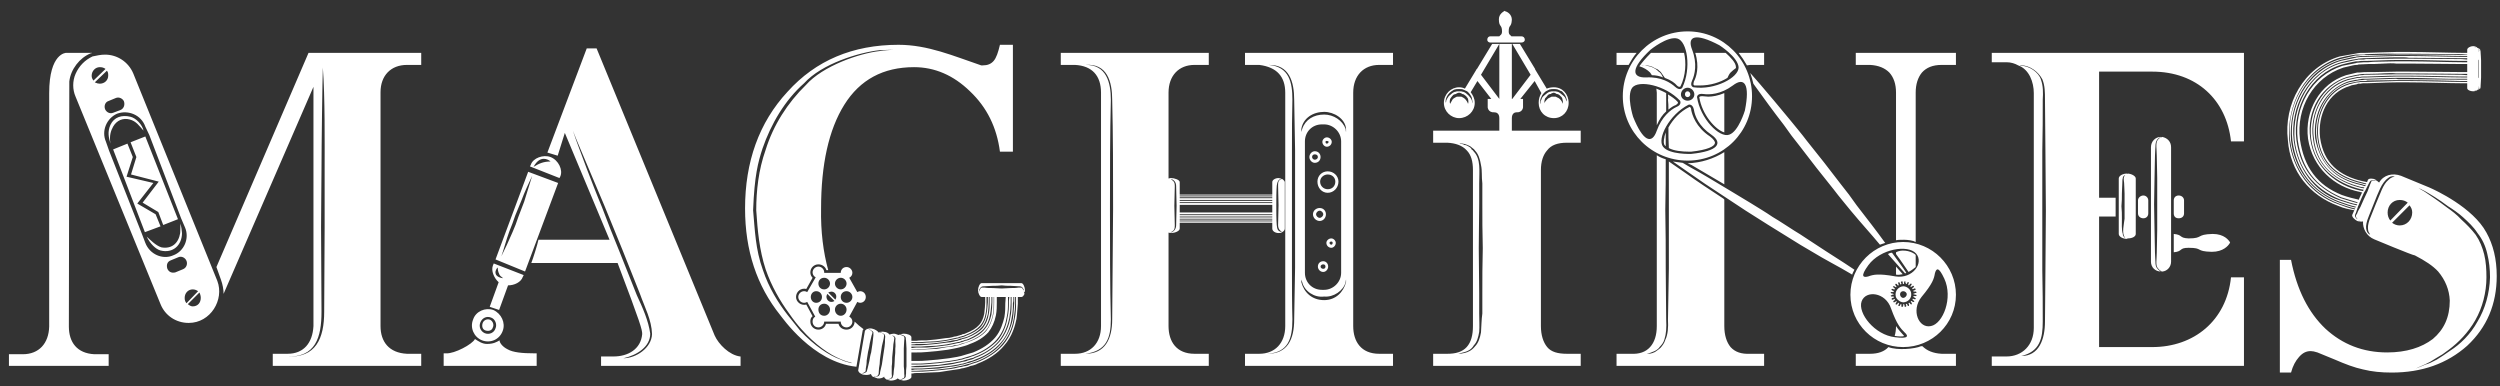 <svg width="123" height="19" viewBox="0 0 123 19" fill="none" xmlns="http://www.w3.org/2000/svg">
<rect x="0" y="0" width="123" height="19" fill="#333333" stroke="none"/>
<path d="M20.02 3.194C19.228 3.194 18.722 3.722 18.722 4.536V16.042C18.722 16.812 19.14 17.362 20.02 17.406H20.724V18H13.42V17.406H14.146C14.938 17.406 15.378 16.878 15.422 16.042V4.272L11 14.458C11 14.238 10.956 13.996 10.868 13.754L10.648 13.138L15.18 2.6H20.724V3.194H20.02ZM6.556 3.612L10.692 13.82C11.044 14.744 10.362 15.888 9.284 15.888C8.646 15.888 8.118 15.514 7.898 14.964L3.718 4.756C3.564 4.404 3.564 3.986 3.718 3.634C3.894 3.238 4.18 2.952 4.554 2.776C4.774 2.732 4.95 2.688 5.17 2.688C5.764 2.688 6.314 3.04 6.556 3.612ZM3.388 16.064C3.388 16.834 3.784 17.384 4.642 17.428H5.346V18H0.44V17.428H1.122C1.914 17.428 2.398 16.9 2.42 16.064V4.58C2.42 2.6 3.256 2.6 3.256 2.6H4.532C4.51 2.622 4.488 2.622 4.466 2.622C3.916 2.842 3.476 3.414 3.41 4.008L3.388 16.064ZM7.15 11.95C7.37 12.522 8.008 12.786 8.514 12.566C9.064 12.368 9.328 11.73 9.108 11.202L8.91 10.74L7.348 6.648L7.15 6.23C6.952 5.658 6.314 5.394 5.764 5.592C5.258 5.812 4.972 6.428 5.214 6.978L5.368 7.418L6.974 11.488L7.15 11.95ZM6.71 7.726L6.424 7L7.15 6.714L8.756 10.784L8.03 11.07L7.788 10.432L7.018 9.97L7.81 8.936L6.446 8.584L6.71 7.726ZM7.656 10.542L7.898 11.136L7.128 11.422L5.566 7.352L6.27 7.066L6.534 7.726L6.226 8.694L7.546 9.002L6.754 10.014L7.656 10.542ZM15.95 15.338L15.972 11.18V8.298C15.972 7.132 15.994 4.756 15.884 3.326C15.862 3.964 15.818 7.198 15.818 8.298C15.818 9.178 15.796 10.168 15.796 11.18C15.796 12.566 15.818 13.974 15.818 15.338C15.818 16.592 15.532 17.604 14.102 17.538C15.554 17.626 15.95 16.636 15.95 15.338ZM8.624 13.402L8.998 13.248C9.174 13.182 9.24 12.984 9.174 12.83C9.108 12.676 8.932 12.588 8.778 12.654L8.404 12.808C8.228 12.874 8.184 13.028 8.228 13.204C8.294 13.38 8.448 13.446 8.624 13.402ZM5.698 4.822L5.324 4.976C5.192 5.02 5.104 5.196 5.17 5.372C5.236 5.526 5.412 5.614 5.566 5.548L5.918 5.416C6.094 5.35 6.16 5.152 6.094 4.976C6.028 4.844 5.852 4.756 5.698 4.822ZM8.954 11.466C8.954 12.06 8.514 12.478 7.898 12.324C7.656 12.258 7.392 11.994 7.216 11.642C7.37 11.774 7.656 12.082 7.942 12.17C8.426 12.258 8.778 11.994 8.866 11.466C8.866 11.246 8.888 11.18 8.866 11.004C8.932 11.158 8.932 11.29 8.954 11.466ZM5.566 6.23C5.456 6.428 5.368 6.67 5.434 7.066C5.346 6.758 5.28 6.494 5.434 6.142C5.61 5.768 5.984 5.636 6.424 5.746C6.688 5.812 6.996 6.12 7.062 6.428C6.842 6.186 6.71 5.966 6.38 5.878C6.05 5.79 5.742 5.922 5.566 6.23ZM9.086 14.656C9.086 14.766 9.108 14.832 9.174 14.92L9.746 14.326C9.68 14.282 9.592 14.238 9.482 14.238C9.262 14.238 9.086 14.414 9.086 14.656ZM4.51 3.722C4.51 3.81 4.532 3.876 4.598 3.964L5.192 3.392C5.104 3.326 5.016 3.304 4.906 3.304C4.686 3.304 4.51 3.502 4.51 3.722ZM9.482 15.074C9.724 15.074 9.878 14.898 9.878 14.656C9.878 14.568 9.856 14.48 9.812 14.392L9.24 14.964C9.328 15.03 9.394 15.074 9.482 15.074ZM4.664 4.052C4.752 4.096 4.84 4.118 4.906 4.118C5.148 4.118 5.324 3.942 5.324 3.722C5.324 3.634 5.324 3.546 5.258 3.48L4.664 4.052ZM35.16 16.504C35.358 16.944 35.886 17.472 36.414 17.538H36.436V18H29.572V17.538H30.188C30.892 17.538 31.53 17.186 31.596 16.438C31.596 16.218 31.53 15.954 30.386 12.94H26.14C26.228 12.72 26.448 12.016 26.492 11.796H29.99L27.79 6.538L27.438 7.66L26.932 7.506L28.868 2.38H29.352L35.16 16.504ZM27.46 9.002L25.832 13.358L24.38 12.764L25.986 8.452L27.46 9.002ZM24.974 17.186C25.238 17.34 25.7 17.384 26.294 17.384H26.404V18H21.828V17.384H21.96C22.356 17.406 23.236 16.944 23.368 16.68C23.544 16.79 23.72 16.922 23.962 16.922C24.27 16.922 24.424 16.834 24.578 16.746C24.578 16.856 24.71 17.054 24.974 17.186ZM23.72 16.746C23.324 16.592 23.104 16.13 23.28 15.712C23.412 15.316 23.874 15.118 24.27 15.25C24.666 15.426 24.886 15.888 24.732 16.284C24.578 16.702 24.138 16.9 23.72 16.746ZM24.556 15.25L24.094 15.096L24.534 13.886C24.292 13.666 24.16 13.314 24.248 13.072L24.292 12.962L25.766 13.534L25.722 13.622C25.634 13.886 25.304 14.04 24.996 14.04L24.556 15.25ZM30.672 17.626C31.288 17.626 32.058 17.12 32.08 16.438C32.058 15.734 31.728 15.14 31.486 14.458L30.628 12.302L29.748 10.146L28.956 8.276C28.648 7.528 28.406 7 28.186 6.428C28.362 6.978 28.604 7.572 28.868 8.298C29.088 8.87 29.33 9.508 29.616 10.19C29.88 10.894 30.166 11.62 30.474 12.368L31.332 14.524C31.618 15.14 31.904 15.778 31.992 16.416C31.992 17.054 31.354 17.472 30.672 17.626ZM27.57 8.672L27.526 8.76L26.074 8.188L26.118 8.1C26.228 7.77 26.734 7.594 27.086 7.726C27.482 7.88 27.702 8.364 27.57 8.672ZM23.632 15.866C23.544 16.086 23.654 16.306 23.852 16.394C24.072 16.482 24.314 16.372 24.38 16.152C24.468 15.954 24.358 15.69 24.16 15.624C23.94 15.536 23.72 15.646 23.632 15.866ZM25.502 10.674L25.788 9.926L26.184 8.65C26.008 9.024 25.81 9.442 25.656 9.86L25.348 10.608C25.26 10.872 25.172 11.114 25.062 11.378C24.908 11.796 24.798 12.236 24.666 12.61C24.842 12.258 25.04 11.84 25.216 11.422C25.326 11.18 25.414 10.938 25.502 10.674ZM23.896 16.262C23.742 16.218 23.698 16.064 23.742 15.91C23.786 15.756 23.962 15.668 24.116 15.734C24.248 15.8 24.314 15.976 24.248 16.108C24.204 16.262 24.05 16.306 23.896 16.262ZM26.25 8.21C26.536 8.034 26.756 7.946 27.086 7.946C27.02 7.88 26.888 7.814 26.756 7.814C26.58 7.814 26.404 7.924 26.25 8.21ZM24.38 13.424C24.38 13.556 24.534 13.666 24.754 13.688C24.644 13.6 24.578 13.556 24.556 13.468C24.512 13.38 24.49 13.292 24.49 13.16C24.424 13.204 24.358 13.358 24.38 13.424ZM42.443 16.262L42.135 18.044C39.979 17.824 38.461 15.58 38.395 15.514C37.229 14.062 36.657 12.324 36.657 10.256C36.657 7.968 37.339 6.032 38.747 4.514C40.133 2.974 41.959 2.204 44.203 2.204C45.655 2.204 46.909 2.754 48.273 3.216H48.361C48.581 3.216 48.757 3.15 48.889 2.996C49.021 2.842 49.109 2.578 49.197 2.204H49.835V7.462H49.197C49.043 6.274 48.559 5.284 47.723 4.492C46.909 3.7 45.985 3.304 44.973 3.304C43.455 3.304 42.311 3.92 41.541 5.152C40.771 6.384 40.397 8.1 40.397 10.256C40.375 11.4 40.507 12.412 40.749 13.292H40.661C40.617 13.138 40.463 13.006 40.265 13.006C40.045 13.006 39.869 13.182 39.869 13.402C39.869 13.512 39.913 13.6 39.979 13.666L39.671 14.216C39.407 14.15 39.165 14.348 39.165 14.612C39.165 14.854 39.407 15.052 39.671 14.986L39.979 15.558C39.891 15.624 39.869 15.712 39.869 15.822C39.869 16.042 40.045 16.218 40.265 16.218C40.441 16.218 40.595 16.108 40.639 15.932H41.255C41.299 16.108 41.453 16.218 41.651 16.218C41.871 16.218 42.047 16.042 42.047 15.822C42.179 15.954 42.333 16.086 42.487 16.196C42.465 16.218 42.443 16.24 42.443 16.262ZM44.489 18.55C44.489 18.594 44.445 18.616 44.379 18.638L44.291 18.682C44.313 18.682 44.357 18.682 44.401 18.66C44.467 18.638 44.533 18.594 44.555 18.55C44.577 18.506 44.555 18.462 44.577 18.396C44.577 18.286 44.577 18.154 44.599 18.022V17.142C44.599 16.988 44.577 16.856 44.577 16.746C44.555 16.68 44.577 16.636 44.555 16.592C44.533 16.548 44.467 16.504 44.401 16.482C44.357 16.46 44.313 16.46 44.269 16.46C44.335 16.438 44.401 16.416 44.467 16.416C44.621 16.416 44.841 16.482 44.841 16.592V16.768H45.083C45.215 16.746 45.391 16.746 45.589 16.746L46.051 16.702L46.535 16.636C46.645 16.636 46.755 16.614 46.843 16.592C46.909 16.57 46.975 16.548 47.041 16.548L47.195 16.504C47.239 16.482 47.261 16.482 47.283 16.482L47.371 16.438C47.437 16.438 47.481 16.416 47.525 16.394C47.811 16.284 48.031 16.152 48.185 15.976C48.295 15.844 48.383 15.668 48.427 15.426C48.449 15.206 48.471 15.03 48.471 14.876V14.612H48.295C48.207 14.612 48.119 14.414 48.119 14.282C48.119 14.128 48.207 13.93 48.295 13.93H50.253C50.341 13.93 50.429 14.128 50.429 14.282C50.429 14.326 50.407 14.37 50.407 14.392C50.407 14.37 50.385 14.37 50.363 14.348C50.385 14.37 50.385 14.392 50.385 14.392C50.385 14.436 50.407 14.436 50.407 14.458C50.363 14.546 50.319 14.612 50.253 14.612H50.077V14.942C50.055 15.118 50.055 15.382 50.011 15.69C49.945 15.998 49.813 16.548 49.395 17.01C49.087 17.384 48.625 17.692 48.097 17.89C48.031 17.934 47.943 17.956 47.877 17.978C47.833 17.978 47.811 18 47.767 18C47.723 18.022 47.679 18.022 47.657 18.044L47.415 18.11C47.349 18.11 47.283 18.132 47.217 18.154L46.777 18.22L46.205 18.308L45.677 18.33C45.457 18.352 45.281 18.352 45.127 18.352C45.039 18.352 44.973 18.352 44.907 18.374H44.841V18.55C44.841 18.638 44.621 18.726 44.467 18.726C44.423 18.726 44.335 18.704 44.291 18.682H44.269L44.159 18.616C44.115 18.682 43.961 18.726 43.829 18.726C43.785 18.726 43.697 18.704 43.653 18.682C43.675 18.682 43.719 18.66 43.763 18.66C43.829 18.638 43.895 18.616 43.917 18.572L43.961 18.418C43.961 18.308 43.983 18.176 44.005 18.022C44.005 17.89 44.027 17.736 44.027 17.582C44.049 17.428 44.049 17.296 44.049 17.142C44.071 17.01 44.049 16.878 44.049 16.768C44.049 16.702 44.071 16.658 44.049 16.614C44.027 16.548 43.961 16.526 43.917 16.504H43.895C43.939 16.526 43.983 16.57 44.005 16.614C44.005 16.658 43.983 16.702 43.983 16.768C43.961 16.878 43.939 17.01 43.939 17.142L43.895 17.582C43.895 17.736 43.895 17.89 43.873 18.022V18.396C43.873 18.462 43.895 18.506 43.873 18.55C43.851 18.594 43.807 18.638 43.763 18.638L43.631 18.682C43.565 18.638 43.499 18.594 43.499 18.528C43.455 18.594 43.279 18.638 43.169 18.616L42.993 18.55C43.015 18.55 43.059 18.55 43.103 18.528C43.169 18.528 43.235 18.506 43.257 18.462C43.301 18.418 43.301 18.352 43.301 18.308L43.389 17.934L43.521 17.054C43.543 16.922 43.543 16.79 43.543 16.68C43.543 16.614 43.565 16.57 43.543 16.504C43.543 16.46 43.477 16.416 43.433 16.394L43.301 16.328C43.367 16.328 43.433 16.306 43.499 16.328C43.609 16.328 43.719 16.394 43.763 16.46C43.829 16.438 43.917 16.416 43.983 16.416C44.049 16.416 44.137 16.46 44.203 16.482C44.225 16.482 44.247 16.46 44.269 16.46C44.291 16.482 44.335 16.482 44.379 16.504C44.445 16.526 44.489 16.548 44.489 16.592C44.511 16.636 44.489 16.702 44.489 16.746C44.489 16.856 44.467 16.988 44.467 17.142V18.022C44.489 18.154 44.489 18.286 44.489 18.396C44.489 18.462 44.511 18.506 44.489 18.55ZM42.311 14.898C42.267 14.898 42.223 14.876 42.179 14.854L41.783 15.58C41.871 15.624 41.937 15.712 41.937 15.822C41.937 15.976 41.805 16.108 41.651 16.108C41.475 16.108 41.365 15.976 41.365 15.822H40.551C40.551 15.976 40.419 16.108 40.265 16.108C40.089 16.108 39.979 15.976 39.979 15.822C39.979 15.712 40.023 15.624 40.111 15.58L39.715 14.854C39.671 14.876 39.627 14.898 39.561 14.898C39.407 14.898 39.275 14.766 39.275 14.612C39.275 14.458 39.407 14.326 39.561 14.326C39.627 14.326 39.671 14.348 39.715 14.37L40.133 13.644C40.045 13.6 39.979 13.512 39.979 13.402C39.979 13.248 40.111 13.116 40.265 13.116C40.419 13.116 40.551 13.248 40.551 13.402V13.424H41.365C41.365 13.27 41.475 13.138 41.651 13.138C41.805 13.138 41.937 13.27 41.937 13.424C41.937 13.534 41.871 13.622 41.783 13.666L42.179 14.37C42.223 14.348 42.267 14.326 42.311 14.326C42.487 14.326 42.597 14.458 42.597 14.612C42.597 14.766 42.487 14.898 42.311 14.898ZM44.841 17.34V17.758H45.105C45.259 17.758 45.435 17.758 45.633 17.736L46.139 17.692L46.689 17.626L47.085 17.56L47.283 17.516L47.877 17.34C48.317 17.164 48.691 16.922 48.955 16.614C49.241 16.284 49.351 15.866 49.417 15.602C49.461 15.338 49.461 15.096 49.461 14.92L49.483 14.612H49.043V14.898C49.043 15.052 49.043 15.294 48.999 15.514C48.933 15.844 48.801 16.13 48.625 16.35C48.405 16.592 48.097 16.79 47.723 16.922C47.547 17.01 47.327 17.054 47.173 17.098L46.975 17.142L46.623 17.208L46.095 17.274L45.611 17.318C45.413 17.34 45.237 17.34 45.105 17.34H44.841ZM41.893 17.868V17.846C41.717 17.802 41.563 17.758 41.365 17.67C40.815 17.45 40.111 16.966 39.429 16.196C39.231 15.976 39.055 15.756 38.813 15.404C38.395 14.832 37.955 14.084 37.669 13.248C37.361 12.302 37.273 11.356 37.207 10.344C37.207 9.398 37.317 8.364 37.669 7.374C38.043 6.164 38.747 5.064 39.649 4.184C40.485 3.238 42.289 2.622 43.279 2.512C43.543 2.468 43.741 2.468 43.961 2.446L43.279 2.468C42.267 2.578 40.441 3.128 39.561 4.096C38.615 4.932 37.933 6.098 37.515 7.308C37.295 7.99 37.119 8.628 37.053 10.344C37.141 11.312 37.163 12.258 37.537 13.292C37.823 14.15 38.285 14.898 38.747 15.492L39.363 16.262C40.067 17.01 40.793 17.494 41.365 17.692C41.497 17.758 41.629 17.802 41.893 17.868ZM42.575 18.286L42.465 18.352C42.443 18.352 42.421 18.374 42.399 18.374H42.465C42.531 18.352 42.597 18.33 42.641 18.286L42.685 18.132L42.773 17.758C42.795 17.626 42.817 17.472 42.861 17.34L42.927 16.9L42.971 16.504V16.35C42.949 16.306 42.883 16.262 42.839 16.24C42.795 16.196 42.751 16.196 42.707 16.174C42.773 16.152 42.861 16.152 42.927 16.174C43.037 16.196 43.191 16.284 43.235 16.372C43.235 16.35 43.257 16.35 43.279 16.35C43.323 16.35 43.367 16.372 43.411 16.394C43.455 16.416 43.499 16.46 43.499 16.504C43.499 16.548 43.477 16.614 43.477 16.658L43.389 17.032L43.323 17.472C43.301 17.626 43.279 17.758 43.279 17.912C43.257 18.044 43.235 18.176 43.235 18.286C43.235 18.352 43.235 18.396 43.213 18.44C43.191 18.484 43.147 18.506 43.081 18.528C43.059 18.528 43.015 18.528 42.971 18.55C42.905 18.506 42.839 18.44 42.861 18.396C42.773 18.44 42.641 18.462 42.531 18.44C42.465 18.44 42.399 18.418 42.355 18.374H42.333C42.267 18.33 42.223 18.264 42.223 18.22L42.553 16.284C42.575 16.24 42.619 16.196 42.707 16.174L42.817 16.24C42.861 16.262 42.905 16.306 42.927 16.35C42.927 16.394 42.905 16.438 42.883 16.504L42.795 16.878C42.773 17.01 42.751 17.164 42.707 17.318L42.641 17.736C42.641 17.89 42.619 18.022 42.597 18.132C42.597 18.176 42.597 18.242 42.575 18.286ZM44.841 18.022V18.066H45.105C45.259 18.066 45.457 18.066 45.655 18.044L46.161 18L46.733 17.934C46.865 17.912 46.997 17.89 47.151 17.846C47.217 17.846 47.283 17.824 47.349 17.802C47.415 17.802 47.503 17.78 47.569 17.758C47.591 17.736 47.635 17.736 47.679 17.714C47.701 17.714 47.745 17.692 47.789 17.692C47.855 17.67 47.921 17.648 47.987 17.604C48.471 17.428 48.889 17.142 49.175 16.812C49.505 16.416 49.659 15.954 49.703 15.646C49.769 15.36 49.769 15.096 49.769 14.92V14.612H49.725V14.92C49.725 15.096 49.703 15.36 49.659 15.646C49.593 15.954 49.461 16.394 49.131 16.79C48.845 17.12 48.449 17.384 47.965 17.56C47.899 17.604 47.833 17.626 47.767 17.626L47.657 17.67C47.613 17.67 47.591 17.692 47.547 17.692L47.349 17.758L47.129 17.802C46.997 17.824 46.865 17.868 46.733 17.868L46.161 17.956L45.655 17.978C45.457 18 45.259 18 45.105 18C45.039 18 44.973 18.022 44.907 18.022H44.841ZM49.989 14.612H49.945V14.92C49.945 15.096 49.923 15.382 49.879 15.668C49.835 15.954 49.703 16.482 49.307 16.922C48.999 17.296 48.559 17.582 48.053 17.78L47.833 17.846C47.811 17.868 47.767 17.868 47.723 17.89C47.679 17.89 47.657 17.912 47.613 17.912L47.393 17.978L47.173 18.022L46.755 18.11L46.183 18.176L45.677 18.22C45.457 18.22 45.281 18.242 45.127 18.242H44.841V18.286H45.127C45.281 18.286 45.457 18.286 45.677 18.264L46.183 18.22L46.777 18.154C46.909 18.132 47.041 18.11 47.195 18.066C47.261 18.066 47.349 18.044 47.415 18.022C47.481 18.022 47.547 18 47.635 17.978C47.657 17.956 47.701 17.934 47.745 17.934C47.767 17.912 47.811 17.912 47.855 17.89L48.075 17.824C48.581 17.626 49.043 17.318 49.351 16.966C49.747 16.504 49.879 15.976 49.923 15.69C49.989 15.382 49.989 15.118 49.989 14.92V14.612ZM44.841 18.132V18.198H44.907C44.973 18.176 45.039 18.176 45.127 18.176C45.259 18.176 45.457 18.176 45.677 18.154L46.183 18.132L46.755 18.044C46.887 18.044 47.019 18 47.173 17.978C47.239 17.956 47.305 17.934 47.393 17.934L47.591 17.868C47.635 17.868 47.679 17.846 47.701 17.846L48.031 17.736C48.537 17.538 48.977 17.252 49.263 16.9C49.637 16.46 49.791 15.932 49.835 15.668C49.879 15.36 49.879 15.118 49.901 14.92V14.612H49.857V14.81C49.857 14.854 49.835 14.876 49.835 14.92C49.835 15.096 49.835 15.36 49.769 15.668C49.725 15.976 49.593 16.46 49.241 16.856C48.933 17.208 48.515 17.494 48.031 17.67L47.811 17.758C47.767 17.758 47.723 17.78 47.701 17.78C47.657 17.802 47.613 17.802 47.591 17.824L47.371 17.89C47.305 17.89 47.239 17.912 47.151 17.934L46.755 18L46.183 18.066L45.655 18.11C45.457 18.132 45.259 18.132 45.127 18.132H44.841ZM49.593 14.92C49.593 15.096 49.593 15.338 49.527 15.624C49.483 15.91 49.351 16.35 49.043 16.702C48.779 17.01 48.383 17.274 47.921 17.45C47.701 17.538 47.481 17.582 47.305 17.648C47.239 17.648 47.173 17.67 47.107 17.692L46.711 17.758L46.161 17.824L45.655 17.868C45.435 17.89 45.259 17.89 45.105 17.89H44.841V17.934H45.105C45.259 17.934 45.457 17.934 45.655 17.912L46.161 17.868L46.711 17.802L47.107 17.736C47.195 17.714 47.261 17.692 47.327 17.692L47.525 17.626C47.569 17.626 47.591 17.604 47.635 17.604L47.745 17.56L47.943 17.494C48.405 17.318 48.801 17.054 49.087 16.746C49.395 16.372 49.527 15.932 49.571 15.624C49.637 15.338 49.637 15.096 49.637 14.92V14.81L49.659 14.612H49.593V14.92ZM48.779 14.612V14.876C48.757 15.052 48.757 15.25 48.713 15.47C48.669 15.756 48.559 15.998 48.405 16.174C48.229 16.372 47.943 16.548 47.635 16.68C47.591 16.702 47.525 16.724 47.481 16.724L47.371 16.768C47.349 16.768 47.305 16.768 47.283 16.79C47.239 16.812 47.173 16.834 47.107 16.834L46.909 16.878L46.579 16.944L46.073 17.01L45.589 17.032C45.413 17.054 45.237 17.054 45.083 17.054H44.841V17.12H44.885C44.951 17.12 45.017 17.098 45.083 17.098H45.611L46.073 17.054L46.601 16.988L46.931 16.922L47.129 16.878C47.195 16.878 47.239 16.856 47.305 16.834C47.327 16.834 47.371 16.812 47.393 16.812L47.481 16.768C47.547 16.768 47.591 16.746 47.657 16.724C47.987 16.592 48.273 16.416 48.449 16.196C48.603 16.02 48.713 15.778 48.779 15.47C48.801 15.25 48.823 15.052 48.823 14.876V14.612H48.779ZM40.551 15.536C40.705 15.536 40.837 15.404 40.837 15.228C40.837 15.074 40.705 14.942 40.551 14.942C40.375 14.942 40.265 15.074 40.265 15.228C40.265 15.404 40.375 15.536 40.551 15.536ZM44.841 16.944V16.988H45.083C45.237 16.988 45.413 16.988 45.589 16.966L46.073 16.922L46.579 16.856C46.689 16.856 46.799 16.834 46.909 16.812C46.975 16.79 47.041 16.768 47.107 16.768C47.151 16.746 47.217 16.724 47.261 16.724L47.349 16.68C47.393 16.68 47.415 16.658 47.459 16.658L47.591 16.614C47.921 16.482 48.185 16.328 48.361 16.13C48.493 15.954 48.603 15.734 48.647 15.448C48.691 15.228 48.691 15.03 48.691 14.876V14.612H48.647V14.876C48.647 15.03 48.625 15.228 48.603 15.448C48.537 15.712 48.449 15.932 48.317 16.086C48.141 16.284 47.899 16.438 47.591 16.57L47.437 16.614C47.393 16.614 47.371 16.636 47.349 16.636C47.305 16.658 47.283 16.658 47.239 16.658L47.085 16.724C47.019 16.724 46.953 16.746 46.887 16.746L46.557 16.812L46.051 16.878L45.589 16.922H45.083C45.017 16.944 44.951 16.944 44.885 16.944H44.841ZM41.365 15.536C41.519 15.536 41.651 15.404 41.651 15.228C41.651 15.074 41.519 14.942 41.365 14.942C41.211 14.942 41.079 15.074 41.079 15.228C41.079 15.404 41.211 15.536 41.365 15.536ZM41.651 14.898C41.805 14.898 41.937 14.766 41.937 14.612C41.937 14.458 41.805 14.326 41.651 14.326C41.475 14.326 41.365 14.458 41.365 14.612C41.365 14.766 41.475 14.898 41.651 14.898ZM40.551 13.666C40.375 13.666 40.265 13.798 40.265 13.952C40.265 14.106 40.375 14.238 40.551 14.238C40.705 14.238 40.837 14.106 40.837 13.952C40.837 13.798 40.705 13.666 40.551 13.666ZM41.365 13.666C41.211 13.666 41.079 13.798 41.079 13.952C41.079 14.106 41.211 14.238 41.365 14.238C41.519 14.238 41.651 14.106 41.651 13.952C41.651 13.798 41.519 13.666 41.365 13.666ZM40.155 14.898C40.331 14.898 40.441 14.766 40.441 14.612C40.441 14.458 40.331 14.326 40.155 14.326C40.001 14.326 39.891 14.458 39.891 14.612C39.891 14.766 40.001 14.898 40.155 14.898ZM44.841 16.834V16.878H45.083C45.237 16.878 45.391 16.878 45.589 16.856L46.051 16.834L46.557 16.768L46.887 16.702L47.085 16.658C47.129 16.658 47.173 16.636 47.239 16.614C47.261 16.614 47.305 16.592 47.327 16.592C47.349 16.592 47.393 16.57 47.415 16.57L47.569 16.504C47.855 16.394 48.119 16.24 48.273 16.064C48.405 15.888 48.493 15.712 48.537 15.448C48.581 15.228 48.581 15.03 48.603 14.876V14.612H48.537V14.876C48.537 15.03 48.537 15.228 48.493 15.426C48.449 15.69 48.361 15.866 48.229 16.02C48.075 16.196 47.833 16.35 47.547 16.46L47.393 16.526C47.371 16.526 47.349 16.526 47.305 16.548C47.283 16.548 47.261 16.57 47.217 16.57C47.173 16.592 47.129 16.614 47.063 16.614L46.865 16.658L46.557 16.724L46.051 16.79L45.589 16.812C45.391 16.834 45.215 16.834 45.083 16.834H44.841ZM50.341 14.26C50.341 14.282 50.363 14.282 50.363 14.304V14.238C50.341 14.194 50.297 14.128 50.253 14.106C50.209 14.084 50.165 14.084 50.099 14.084C49.989 14.084 49.857 14.062 49.725 14.062C49.571 14.062 49.439 14.062 49.285 14.04C49.131 14.062 48.977 14.062 48.845 14.062C48.691 14.062 48.559 14.084 48.449 14.084C48.405 14.084 48.339 14.084 48.295 14.106C48.251 14.128 48.207 14.194 48.185 14.238C48.163 14.304 48.163 14.348 48.163 14.37C48.163 14.348 48.185 14.304 48.207 14.26C48.229 14.216 48.251 14.172 48.295 14.15H48.449C48.559 14.172 48.691 14.172 48.845 14.172C48.977 14.172 49.131 14.194 49.285 14.194C49.439 14.194 49.571 14.172 49.725 14.172C49.857 14.172 49.989 14.172 50.099 14.15H50.253C50.297 14.172 50.319 14.216 50.341 14.26ZM44.841 17.186V17.208H45.105C45.237 17.208 45.413 17.208 45.611 17.186L46.095 17.164L46.601 17.076C46.733 17.076 46.843 17.054 46.953 17.032C47.019 17.01 47.085 16.988 47.151 16.988L47.679 16.812C48.031 16.68 48.339 16.504 48.537 16.262C48.691 16.064 48.801 15.8 48.867 15.492C48.911 15.25 48.911 15.052 48.911 14.898V14.612H48.889V14.898C48.889 15.052 48.889 15.25 48.845 15.492C48.779 15.8 48.669 16.064 48.515 16.24C48.317 16.482 48.009 16.658 47.679 16.79L47.503 16.856C47.481 16.856 47.437 16.878 47.415 16.878C47.371 16.878 47.349 16.9 47.327 16.9L47.151 16.966C47.085 16.966 47.019 16.988 46.953 16.988C46.843 17.032 46.711 17.054 46.601 17.054L46.073 17.12L45.611 17.164C45.413 17.186 45.237 17.186 45.083 17.186H44.841ZM41.145 14.59C41.145 14.458 41.035 14.348 40.903 14.348C40.859 14.348 40.793 14.37 40.749 14.392L41.101 14.744C41.123 14.7 41.145 14.656 41.145 14.59ZM40.903 14.854C40.969 14.854 41.013 14.832 41.057 14.81L40.705 14.458C40.683 14.502 40.661 14.546 40.661 14.59C40.661 14.744 40.771 14.854 40.903 14.854ZM43.279 16.35V16.328H43.301L43.279 16.35ZM42.949 18.55C42.927 18.55 42.905 18.55 42.905 18.528C42.927 18.528 42.927 18.55 42.949 18.55ZM42.641 16.152C42.641 16.152 42.641 16.174 42.663 16.174L42.641 16.152ZM62.882 9.134C62.882 8.98 62.882 8.848 63.08 8.804C63.146 8.848 63.212 8.914 63.212 8.958V11.246C63.212 11.312 63.168 11.378 63.08 11.422C63.036 11.466 62.948 11.466 62.904 11.466C62.75 11.466 62.596 11.378 62.596 11.246V10.96H58.042V11.246C58.042 11.378 57.778 11.466 57.624 11.466C57.602 11.466 57.558 11.466 57.492 11.444V16.042C57.492 16.812 57.888 17.406 58.768 17.406H59.472V18H52.19V17.406H52.894C53.664 17.406 54.17 16.878 54.17 16.042V4.558C54.17 3.722 53.73 3.238 52.894 3.194H52.19V2.6H59.472V3.194H58.768C57.998 3.194 57.492 3.722 57.492 4.558V8.782C57.558 8.76 57.602 8.76 57.624 8.76C57.778 8.76 58.042 8.848 58.042 8.958V9.574H62.596V8.958C62.596 8.848 62.75 8.76 62.904 8.76C62.948 8.76 63.014 8.782 63.058 8.804C62.882 8.804 62.838 8.98 62.816 9.134C62.794 9.42 62.794 9.772 62.794 10.102C62.794 10.432 62.794 10.784 62.816 11.07C62.838 11.246 62.838 11.378 63.08 11.422C63.036 11.378 62.882 11.312 62.882 11.07C62.882 10.784 62.904 10.41 62.904 10.102C62.904 9.794 62.882 9.42 62.882 9.134ZM67.854 3.194C67.084 3.194 66.578 3.722 66.578 4.558V16.042C66.578 16.812 66.974 17.406 67.854 17.406H68.536V18H61.254V17.406H61.958C62.728 17.406 63.234 16.878 63.234 16.042V4.558C63.234 3.788 62.838 3.304 61.958 3.194H61.254V2.6H68.536V3.194H67.854ZM64.202 13.424C64.202 13.886 64.554 14.26 65.038 14.26H65.148C65.588 14.26 65.984 13.886 65.984 13.424V6.956C65.984 6.494 65.588 6.12 65.148 6.12H65.038C64.554 6.12 64.202 6.494 64.202 6.956V13.424ZM63.718 13.182V7.374L63.674 4.91C63.674 4.03 63.432 3.172 62.42 3.194C63.432 3.282 63.586 4.052 63.586 4.91C63.564 5.658 63.564 6.472 63.564 7.374V13.182C63.564 14.106 63.564 14.964 63.586 15.712C63.586 16.658 63.388 17.34 62.354 17.406C63.344 17.406 63.674 16.702 63.674 15.712L63.718 13.182ZM62.596 10.08H58.042V10.454H62.596V10.08ZM54.72 15.712L54.764 10.278C54.764 8.496 54.764 6.626 54.72 4.91C54.72 4.03 54.478 3.106 53.4 3.194C54.434 3.172 54.654 4.052 54.654 4.91C54.61 6.626 54.61 8.474 54.61 10.278C54.61 12.038 54.61 14.04 54.654 15.712C54.654 16.636 54.434 17.274 53.4 17.406C54.368 17.406 54.72 16.68 54.72 15.712ZM64.818 8.936C64.818 8.65 65.038 8.43 65.324 8.43C65.61 8.43 65.852 8.65 65.852 8.936C65.852 9.244 65.61 9.486 65.324 9.486C65.038 9.486 64.818 9.244 64.818 8.936ZM65.324 8.584C65.126 8.584 64.95 8.738 64.95 8.936C64.95 9.156 65.126 9.31 65.324 9.31C65.544 9.31 65.698 9.156 65.698 8.936C65.698 8.738 65.544 8.584 65.324 8.584ZM65.236 10.542C65.236 10.718 65.104 10.872 64.928 10.872C64.752 10.872 64.598 10.718 64.598 10.542C64.598 10.366 64.752 10.234 64.928 10.234C65.104 10.234 65.236 10.366 65.236 10.542ZM66.226 6.494V6.34C66.182 5.834 65.632 5.504 65.148 5.504C64.598 5.504 64.114 5.812 64.026 6.34V6.494C64.026 6.494 64.048 6.428 64.07 6.34C64.224 5.878 64.642 5.636 65.148 5.636C65.61 5.636 66.05 5.922 66.204 6.34C66.204 6.428 66.226 6.494 66.226 6.494ZM66.226 13.886V13.754C66.226 13.754 66.204 13.82 66.204 13.886C66.094 14.304 65.61 14.634 65.148 14.59C64.664 14.656 64.18 14.326 64.07 13.886L64.026 13.754V13.886C64.158 14.392 64.554 14.766 65.148 14.766C65.72 14.766 66.094 14.37 66.226 13.886ZM64.686 8.012C64.554 8.012 64.422 7.88 64.422 7.726C64.422 7.572 64.554 7.44 64.686 7.44C64.862 7.44 64.972 7.572 64.972 7.726C64.972 7.88 64.862 8.012 64.686 8.012ZM65.104 12.852C65.236 12.852 65.346 12.962 65.346 13.116C65.346 13.248 65.236 13.38 65.104 13.38C64.95 13.38 64.84 13.248 64.84 13.116C64.84 12.962 64.95 12.852 65.104 12.852ZM57.8 11.092C57.8 11.246 57.778 11.356 57.602 11.422C57.58 11.444 57.58 11.444 57.558 11.444C57.712 11.444 57.866 11.29 57.866 11.092C57.866 10.784 57.888 10.432 57.888 10.124C57.888 9.794 57.866 9.464 57.866 9.156C57.866 8.98 57.778 8.848 57.602 8.804C57.712 8.914 57.8 8.914 57.8 9.156C57.8 9.464 57.778 9.794 57.778 10.124C57.778 10.432 57.8 10.784 57.8 11.092ZM62.596 10.762H58.042V10.806H62.596V10.762ZM62.596 9.618H58.042V9.662H62.596V9.618ZM58.042 10.894H62.596V10.85H58.042V10.894ZM62.596 9.838H58.042V9.882H62.596V9.838ZM62.596 9.948H58.042V9.992H62.596V9.948ZM62.596 10.542H58.042V10.586H62.596V10.542ZM58.042 9.75H62.596V9.706H58.042V9.75ZM62.596 10.652H58.042V10.696H62.596V10.652ZM65.28 7.22C65.17 7.22 65.06 7.11 65.06 6.978C65.06 6.868 65.17 6.758 65.28 6.758C65.412 6.758 65.522 6.868 65.522 6.978C65.522 7.11 65.412 7.22 65.28 7.22ZM65.5 11.73C65.61 11.73 65.72 11.84 65.72 11.95C65.72 12.082 65.61 12.192 65.5 12.192C65.368 12.192 65.258 12.082 65.258 11.95C65.258 11.84 65.368 11.73 65.5 11.73ZM64.752 10.542C64.752 10.63 64.84 10.718 64.928 10.718C65.016 10.718 65.104 10.63 65.104 10.542C65.104 10.454 65.016 10.366 64.928 10.366C64.84 10.366 64.752 10.454 64.752 10.542ZM64.686 7.594C64.62 7.594 64.554 7.638 64.554 7.726C64.554 7.792 64.62 7.858 64.686 7.858C64.774 7.858 64.84 7.792 64.84 7.726C64.84 7.638 64.774 7.594 64.686 7.594ZM65.104 13.226C65.17 13.226 65.214 13.182 65.214 13.116C65.214 13.05 65.17 13.006 65.104 13.006C65.038 13.006 64.972 13.05 64.972 13.116C64.972 13.182 65.038 13.226 65.104 13.226ZM65.5 12.038C65.544 12.038 65.566 11.994 65.566 11.95C65.566 11.906 65.544 11.884 65.5 11.884C65.456 11.884 65.412 11.906 65.412 11.95C65.412 11.994 65.456 12.038 65.5 12.038ZM65.28 6.934C65.236 6.934 65.214 6.956 65.214 6.978C65.214 7.022 65.236 7.066 65.28 7.066C65.324 7.066 65.368 7.022 65.368 6.978C65.368 6.956 65.324 6.934 65.28 6.934ZM76.121 7.396C75.923 7.616 75.813 7.946 75.813 8.364V16.042C75.813 16.482 75.923 16.834 76.121 17.076C76.319 17.318 76.649 17.406 77.089 17.406H77.771V18H70.511V17.406H71.215C71.611 17.406 71.941 17.318 72.161 17.076C72.381 16.834 72.469 16.482 72.469 16.042V8.364C72.469 7.946 72.381 7.616 72.161 7.396C71.941 7.154 71.611 7.044 71.215 7.022H70.511V6.428H73.767V5.812C73.767 5.57 73.613 5.526 73.525 5.526C73.217 5.548 73.195 5.284 73.195 5.284V4.866H73.371L72.689 3.986L72.359 4.536C72.469 4.69 72.557 4.844 72.557 5.064C72.557 5.482 72.205 5.812 71.787 5.812C71.391 5.812 71.039 5.482 71.039 5.064C71.039 4.624 71.391 4.294 71.787 4.294C71.897 4.294 71.985 4.316 72.073 4.36L72.645 3.414V3.392H72.667L73.415 2.16H73.767L72.865 3.678L73.767 4.866V2.16H74.383V4.866H74.405L75.307 3.678L74.405 2.16H74.779L75.527 3.392V3.414L76.099 4.36C76.209 4.316 76.319 4.294 76.451 4.294C76.869 4.294 77.177 4.624 77.177 5.064C77.177 5.482 76.869 5.812 76.451 5.812C76.011 5.812 75.703 5.482 75.703 5.064C75.703 4.866 75.747 4.734 75.835 4.58L75.505 3.986L74.801 4.866H74.933V5.284C74.933 5.284 74.911 5.548 74.603 5.526C74.537 5.526 74.383 5.57 74.383 5.812V6.428H77.771V7.022H77.089C76.649 7.022 76.319 7.132 76.121 7.396ZM72.931 14.436C72.931 13.732 72.931 12.962 72.953 12.214C72.931 11.466 72.931 10.718 72.931 10.014V9.024C72.887 8.694 72.931 8.408 72.865 8.122C72.821 7.836 72.733 7.572 72.579 7.418C72.557 7.374 72.491 7.308 72.447 7.286L72.337 7.198C72.249 7.154 72.161 7.11 72.073 7.088C71.985 7.066 71.919 7.066 71.875 7.044H71.809C71.831 7.066 71.831 7.066 71.875 7.066C71.919 7.088 71.985 7.088 72.051 7.132C72.161 7.132 72.227 7.198 72.315 7.242C72.337 7.264 72.381 7.286 72.403 7.352C72.447 7.374 72.491 7.418 72.513 7.462C72.667 7.616 72.755 7.858 72.777 8.144C72.799 8.386 72.777 8.716 72.777 9.024V10.014C72.777 10.718 72.755 11.466 72.755 12.214C72.755 12.962 72.777 13.732 72.777 14.436V15.426C72.777 15.734 72.799 16.064 72.777 16.328C72.733 16.592 72.667 16.834 72.513 16.988C72.403 17.186 72.227 17.274 72.073 17.318L71.743 17.406C71.831 17.406 71.897 17.406 72.073 17.362C72.249 17.318 72.425 17.23 72.579 17.032C72.733 16.878 72.821 16.614 72.865 16.35C72.887 16.042 72.887 15.734 72.931 15.426V14.436ZM73.327 2.094C73.239 2.094 73.173 2.028 73.173 1.962C73.173 1.852 73.239 1.786 73.327 1.786H73.767C73.811 1.72 73.899 1.72 73.899 1.544C73.899 1.192 73.745 1.346 73.745 0.95C73.745 0.686 73.965 0.576 74.031 0.532L74.053 0.554C74.163 0.576 74.383 0.708 74.383 0.972C74.361 1.368 74.229 1.192 74.229 1.544C74.229 1.72 74.317 1.72 74.361 1.786H74.845C74.955 1.786 75.021 1.852 75.021 1.962C75.021 2.028 74.955 2.094 74.845 2.094H73.327ZM72.227 5.108C72.227 5.108 72.271 5.02 72.227 4.866C72.205 4.844 72.205 4.8 72.161 4.778C72.161 4.734 72.095 4.712 72.051 4.668C72.029 4.646 71.985 4.624 71.941 4.624C71.897 4.58 71.853 4.58 71.787 4.558C71.721 4.58 71.677 4.58 71.633 4.624C71.589 4.624 71.545 4.646 71.501 4.668C71.435 4.734 71.391 4.8 71.347 4.866C71.303 5.02 71.347 5.108 71.347 5.108C71.347 5.108 71.391 5.02 71.457 4.91C71.479 4.866 71.545 4.822 71.589 4.8L71.677 4.756H71.897L71.985 4.8L72.051 4.844L72.117 4.91C72.205 5.02 72.227 5.108 72.227 5.108ZM76.055 4.492C75.945 4.58 75.857 4.69 75.835 4.778C75.747 4.932 75.769 5.064 75.769 5.108C75.791 5.086 75.791 5.086 75.791 5.02C75.791 4.976 75.813 4.954 75.835 4.91C75.835 4.888 75.857 4.844 75.879 4.8C75.923 4.734 76.011 4.668 76.121 4.58C76.165 4.558 76.209 4.514 76.253 4.514C76.319 4.492 76.363 4.492 76.451 4.492C76.517 4.492 76.561 4.492 76.627 4.514C76.671 4.514 76.715 4.558 76.759 4.58C76.869 4.668 76.957 4.734 77.001 4.8C77.023 4.844 77.045 4.888 77.045 4.91L77.089 4.998C77.089 4.932 77.089 4.888 77.045 4.778C77.023 4.69 76.935 4.58 76.847 4.492C76.759 4.47 76.715 4.426 76.649 4.404C76.583 4.382 76.517 4.382 76.451 4.382C76.363 4.382 76.297 4.382 76.231 4.404L76.055 4.492ZM72.403 4.778C72.359 4.69 72.293 4.58 72.183 4.492L71.985 4.404C71.941 4.382 71.853 4.382 71.787 4.382C71.699 4.382 71.633 4.382 71.567 4.404C71.501 4.426 71.457 4.47 71.413 4.492C71.281 4.58 71.215 4.69 71.171 4.778C71.105 4.932 71.127 5.02 71.127 5.064C71.127 5.042 71.127 5.042 71.149 5.02C71.149 4.976 71.149 4.954 71.171 4.91C71.193 4.888 71.193 4.844 71.237 4.8C71.259 4.734 71.347 4.668 71.457 4.58C71.501 4.558 71.545 4.514 71.611 4.514C71.655 4.492 71.721 4.492 71.787 4.492C71.853 4.492 71.919 4.492 71.963 4.514C72.029 4.514 72.073 4.558 72.117 4.58C72.227 4.668 72.293 4.734 72.337 4.8C72.381 4.844 72.381 4.888 72.403 4.91C72.425 4.954 72.425 4.976 72.425 5.02C72.425 5.042 72.447 5.064 72.447 5.086C72.447 5.042 72.447 4.932 72.403 4.778ZM76.891 5.108C76.891 5.108 76.913 5.02 76.869 4.866C76.869 4.8 76.781 4.734 76.715 4.668C76.671 4.646 76.649 4.624 76.583 4.624C76.539 4.58 76.495 4.58 76.451 4.558C76.385 4.58 76.341 4.58 76.297 4.624C76.231 4.624 76.209 4.646 76.165 4.668L76.077 4.778C76.055 4.8 76.011 4.844 76.011 4.866C75.967 4.998 75.989 5.042 75.989 5.086C75.989 5.042 76.033 4.976 76.099 4.91L76.165 4.844L76.341 4.756H76.539L76.627 4.8C76.693 4.822 76.737 4.866 76.781 4.91C76.869 5.02 76.891 5.108 76.891 5.108ZM85.144 17.076C85.364 17.318 85.672 17.428 86.112 17.406H86.794V18H79.534V17.406H80.238C80.656 17.428 80.964 17.318 81.184 17.076C81.404 16.834 81.514 16.482 81.514 16.042V7.638C81.646 7.726 81.8 7.792 81.954 7.836C81.954 8.65 81.954 9.486 81.932 10.322C81.954 11.312 81.954 12.28 81.954 13.204C81.954 14.128 81.976 14.986 81.976 15.734C81.998 16.108 81.976 16.438 81.888 16.702C81.844 16.856 81.756 16.966 81.668 17.054C81.602 17.164 81.492 17.23 81.404 17.274C81.25 17.34 81.14 17.384 81.03 17.406C81.14 17.406 81.25 17.406 81.426 17.318C81.514 17.252 81.624 17.186 81.712 17.098C81.8 16.988 81.888 16.878 81.932 16.724C82.064 16.46 82.086 16.086 82.064 15.734L82.108 13.204V7.946L82.966 8.54C83.516 8.936 84.154 9.354 84.792 9.772L84.836 9.816V16.042C84.836 16.482 84.946 16.834 85.144 17.076ZM83.032 7.902C81.272 7.902 79.842 6.494 79.842 4.734C79.842 2.974 81.272 1.544 83.032 1.544C84.792 1.544 86.2 2.974 86.2 4.734C86.2 6.494 84.792 7.902 83.032 7.902ZM93.636 17.076C92.206 17.076 91.04 15.932 91.04 14.502C91.04 13.072 92.206 11.906 93.636 11.906C95.066 11.906 96.232 13.072 96.232 14.502C96.232 15.932 95.066 17.076 93.636 17.076ZM92.954 3.568C92.734 3.348 92.426 3.216 92.008 3.194H91.304V2.6H96.232V3.194H95.528C95.088 3.194 94.78 3.326 94.56 3.568C94.362 3.81 94.252 4.14 94.252 4.558V11.906C93.966 11.752 93.35 11.796 93.284 11.818V4.558C93.284 4.14 93.174 3.81 92.954 3.568ZM81.206 2.446C80.238 3.348 80.26 3.832 80.986 3.81C81.734 3.766 82.196 4.074 82.416 4.272C82.658 4.492 82.768 4.316 82.768 4.316C83.23 3.348 83.01 2.028 82.526 1.896C82.042 1.764 81.206 2.446 81.206 2.446ZM83.208 7.572C84.528 7.44 84.792 7.044 84.198 6.626C83.582 6.208 83.384 5.702 83.34 5.394C83.274 5.086 83.076 5.152 83.076 5.152C82.13 5.636 81.514 6.824 81.822 7.22C82.13 7.616 83.208 7.572 83.208 7.572ZM85.848 5.438C86.112 4.14 85.826 3.766 85.254 4.206C84.66 4.646 84.11 4.668 83.802 4.624C83.494 4.58 83.494 4.778 83.494 4.778C83.648 5.834 84.594 6.802 85.078 6.626C85.54 6.472 85.848 5.438 85.848 5.438ZM84.594 2.226C83.428 1.61 82.988 1.764 83.252 2.446C83.516 3.128 83.384 3.678 83.252 3.964C83.12 4.25 83.318 4.294 83.318 4.294C84.374 4.448 85.562 3.81 85.54 3.304C85.496 2.798 84.594 2.226 84.594 2.226ZM82.658 4.954C81.932 4.184 80.612 3.92 80.304 4.316C80.018 4.712 80.348 5.746 80.348 5.746C80.832 6.956 81.272 7.132 81.514 6.428C81.756 5.746 82.196 5.394 82.482 5.262C82.768 5.152 82.658 4.954 82.658 4.954ZM86.266 4.118C86.222 3.942 86.178 3.766 86.112 3.59L86.574 4.118C87.014 4.624 87.52 5.24 88.07 5.9C88.334 6.23 88.62 6.56 88.884 6.912L89.742 7.99L90.556 9.046C90.842 9.398 91.106 9.75 91.348 10.102C91.876 10.784 92.338 11.378 92.734 11.928L92.756 11.95L92.492 12.038C92.074 11.532 91.568 10.982 91.04 10.344C90.776 10.014 90.49 9.684 90.226 9.332L89.368 8.254L88.554 7.198C88.268 6.846 88.004 6.494 87.762 6.142C87.234 5.46 86.772 4.822 86.376 4.272L86.266 4.118ZM91.238 13.27C91.194 13.358 91.15 13.424 91.128 13.512L91.018 13.446C90.468 13.116 89.808 12.786 89.126 12.368C88.774 12.17 88.422 11.95 88.07 11.73L86.97 11.048L85.892 10.366L84.858 9.684C84.176 9.244 83.56 8.826 83.032 8.452L82.306 7.946L82.79 8.012L83.164 8.232C83.736 8.54 84.374 8.936 85.078 9.354L86.134 9.992C86.486 10.212 86.86 10.432 87.212 10.674C87.586 10.894 87.938 11.136 88.29 11.356C88.664 11.576 88.994 11.818 89.346 12.038C90.006 12.478 90.622 12.852 91.172 13.226L91.238 13.27ZM94.582 17.032C94.802 17.252 95.11 17.384 95.528 17.406H96.232V18H91.304V17.406H92.008C92.404 17.406 92.712 17.296 92.91 17.076C93.35 17.252 94.23 17.164 94.516 17.032H94.582ZM84.132 6.714C84.308 6.846 84.396 6.978 84.374 7.044C84.352 7.198 84.022 7.374 83.208 7.462H83.098C82.746 7.462 82.35 7.418 82.108 7.286C82.086 6.934 82.086 6.604 82.086 6.274C82.306 5.878 82.658 5.482 83.12 5.262C83.186 5.262 83.208 5.35 83.208 5.416C83.252 5.636 83.428 6.252 84.132 6.714ZM91.92 13.05C91.502 13.622 91.678 13.666 91.92 13.6C92.162 13.512 92.404 13.446 93.262 13.6C94.098 13.732 94.67 12.94 94.274 12.478C93.878 12.016 92.514 12.236 91.92 13.05ZM95.198 13.446C95.154 13.71 95.088 13.952 94.538 14.612C94.01 15.272 94.406 16.174 95 16.042C95.594 15.932 96.1 14.656 95.66 13.71C95.374 13.094 95.264 13.204 95.198 13.446ZM91.59 14.832C91.392 15.404 92.228 16.482 93.24 16.592C93.922 16.68 93.9 16.526 93.702 16.35C93.526 16.174 93.328 15.976 93.042 15.184C92.778 14.37 91.788 14.26 91.59 14.832ZM83.34 4.008C83.45 3.81 83.626 3.304 83.406 2.6H84.902C85.144 2.82 85.408 3.084 85.408 3.304V3.348C85.32 3.414 85.232 3.48 85.144 3.568C85.078 3.634 85.034 3.744 84.99 3.832C84.638 4.052 84.154 4.206 83.626 4.206H83.362L83.318 4.162C83.318 4.14 83.318 4.074 83.34 4.008ZM81.272 3.7L81.184 3.568C81.052 3.436 80.876 3.326 80.656 3.26C80.766 3.106 80.942 2.886 81.228 2.6H82.856C82.966 3.062 82.944 3.722 82.68 4.25C82.68 4.25 82.658 4.272 82.636 4.272C82.614 4.272 82.57 4.272 82.504 4.206C82.416 4.096 82.218 3.942 81.91 3.832L81.712 3.546L81.558 3.414L81.404 3.348C81.316 3.282 81.228 3.26 81.14 3.238C81.052 3.216 80.986 3.216 80.92 3.216L81.14 3.26C81.206 3.282 81.316 3.304 81.404 3.37C81.448 3.392 81.492 3.414 81.536 3.458C81.58 3.502 81.624 3.546 81.668 3.568C81.734 3.634 81.778 3.722 81.822 3.81C81.668 3.744 81.47 3.7 81.272 3.7ZM83.78 4.734C83.868 4.734 83.956 4.756 84.044 4.756C84.242 4.756 84.528 4.712 84.836 4.58V6.516C84.396 6.384 83.736 5.636 83.604 4.778C83.604 4.778 83.626 4.734 83.714 4.734H83.78ZM84.836 9.068L83.23 8.122L83.032 8.034C83.692 8.012 84.308 7.814 84.836 7.484V9.068ZM94.274 14.568L94.296 14.546V14.524C94.274 14.524 94.274 14.524 94.274 14.502H94.23C94.208 14.502 94.208 14.502 94.186 14.48H94.142V14.458L94.164 14.436H94.208L94.23 14.414H94.274C94.274 14.414 94.274 14.392 94.296 14.392V14.37H94.274V14.348H94.142V14.304L94.164 14.282H94.208L94.252 14.238V14.216C94.23 14.216 94.23 14.194 94.23 14.194H94.164V14.216H94.12C94.12 14.238 94.098 14.238 94.098 14.216C94.098 14.216 94.076 14.216 94.076 14.194L94.12 14.15H94.142V14.128C94.142 14.128 94.164 14.128 94.164 14.106V14.084L94.142 14.062H94.12C94.12 14.062 94.098 14.062 94.098 14.084H94.076L94.054 14.106H94.032C94.032 14.128 94.032 14.128 94.01 14.128C94.01 14.106 94.01 14.106 93.988 14.106C93.988 14.084 93.988 14.084 94.01 14.084V14.062C94.01 14.04 94.032 14.04 94.032 14.04V14.018C94.054 14.018 94.054 13.996 94.054 13.996V13.974L94.032 13.952H94.01C93.988 13.952 93.988 13.974 93.988 13.974H93.966V13.996C93.966 13.996 93.944 13.996 93.944 14.018C93.922 14.04 93.922 14.04 93.9 14.04V14.018C93.878 14.018 93.878 14.018 93.878 13.996L93.9 13.974V13.93C93.922 13.93 93.922 13.908 93.922 13.908C93.922 13.908 93.922 13.886 93.9 13.886H93.856L93.834 13.908V13.93L93.812 13.952V13.974H93.768V13.93L93.746 13.908V13.842H93.702C93.702 13.864 93.68 13.864 93.68 13.886V13.952C93.68 13.952 93.68 13.974 93.658 13.974H93.636C93.636 13.974 93.636 13.952 93.614 13.952V13.886C93.614 13.864 93.614 13.864 93.592 13.842H93.548V13.864C93.526 13.864 93.526 13.864 93.526 13.886V13.908C93.548 13.93 93.548 13.93 93.548 13.952C93.548 13.974 93.548 13.974 93.526 13.996H93.504C93.504 13.996 93.504 13.974 93.482 13.974V13.952C93.482 13.952 93.482 13.93 93.46 13.93V13.908C93.46 13.908 93.46 13.886 93.438 13.886H93.394V13.952C93.394 13.974 93.394 13.974 93.416 13.996V14.04H93.372L93.35 14.018C93.35 14.018 93.35 13.996 93.328 13.996V13.974H93.306L93.284 13.952L93.24 13.996C93.262 14.018 93.262 14.018 93.262 14.04C93.284 14.062 93.284 14.062 93.284 14.084H93.306V14.106C93.306 14.128 93.306 14.128 93.284 14.128H93.262L93.24 14.106H93.218V14.084H93.152L93.13 14.106C93.13 14.106 93.13 14.128 93.152 14.128C93.152 14.128 93.152 14.15 93.174 14.15L93.24 14.216C93.218 14.216 93.218 14.238 93.218 14.238H93.174C93.152 14.238 93.152 14.216 93.13 14.216H93.086C93.064 14.216 93.064 14.238 93.064 14.238V14.26C93.086 14.282 93.086 14.282 93.108 14.282V14.304H93.152V14.326H93.174V14.37H93.042L93.02 14.392V14.414C93.042 14.414 93.042 14.414 93.042 14.436H93.086C93.108 14.436 93.108 14.436 93.13 14.458H93.152L93.174 14.48C93.174 14.48 93.152 14.48 93.152 14.502H93.086V14.524H93.042V14.546H93.02V14.568H93.042V14.59H93.174V14.634L93.152 14.656H93.108L93.064 14.7V14.722C93.086 14.722 93.086 14.744 93.086 14.744H93.152V14.722H93.196C93.196 14.7 93.218 14.7 93.218 14.722L93.24 14.744L93.196 14.788H93.174V14.81C93.174 14.81 93.152 14.81 93.152 14.832V14.854L93.174 14.876H93.196C93.196 14.876 93.218 14.876 93.218 14.854H93.24L93.262 14.832H93.284V14.81C93.306 14.81 93.306 14.832 93.306 14.832H93.328C93.328 14.854 93.328 14.854 93.306 14.854V14.876L93.284 14.898V14.92C93.262 14.92 93.262 14.942 93.262 14.942V14.964L93.284 14.986H93.306C93.328 14.986 93.328 14.964 93.328 14.964H93.35V14.942C93.35 14.942 93.372 14.942 93.372 14.92L93.394 14.898H93.416V14.92H93.438V14.942L93.416 14.964V15.008C93.394 15.008 93.394 15.03 93.394 15.03C93.394 15.03 93.394 15.052 93.416 15.052C93.438 15.052 93.438 15.074 93.438 15.052H93.46L93.482 15.03V15.008L93.504 14.986V14.964H93.548V15.074C93.548 15.096 93.57 15.096 93.57 15.096H93.614C93.614 15.074 93.636 15.074 93.636 15.052V14.986C93.636 14.986 93.636 14.964 93.658 14.964C93.68 14.964 93.68 14.986 93.68 14.986H93.702V15.052C93.702 15.074 93.702 15.074 93.724 15.096H93.768V15.074C93.79 15.074 93.79 15.074 93.79 15.052V15.03C93.768 15.008 93.768 15.008 93.768 14.986C93.768 14.964 93.768 14.964 93.79 14.964L93.812 14.942L93.834 14.964V14.986C93.834 14.986 93.834 15.008 93.856 15.008V15.03C93.856 15.03 93.856 15.052 93.878 15.052H93.922V14.986C93.922 14.964 93.922 14.964 93.9 14.942V14.92L93.922 14.898H93.944L93.966 14.92C93.966 14.92 93.966 14.942 93.988 14.942V14.964H94.01L94.032 14.986L94.054 14.964V14.942H94.076C94.054 14.92 94.054 14.92 94.054 14.898L94.01 14.854V14.832L94.032 14.81H94.054L94.076 14.832H94.098V14.854H94.164L94.186 14.832C94.186 14.832 94.186 14.81 94.164 14.81C94.164 14.81 94.164 14.788 94.142 14.788C94.142 14.766 94.12 14.766 94.12 14.766L94.098 14.744V14.7H94.142C94.164 14.7 94.164 14.722 94.186 14.722H94.23C94.252 14.722 94.252 14.7 94.252 14.7V14.678C94.23 14.656 94.23 14.656 94.208 14.656V14.634H94.164V14.612H94.142V14.568H94.274ZM94.252 13.138C94.186 13.182 94.076 13.292 93.9 13.38C93.746 13.16 93.548 12.852 93.284 12.5V12.412C93.658 12.214 94.142 12.412 94.252 12.544V13.138ZM85.958 3.216C85.958 3.216 85.936 3.216 85.936 3.194C85.826 2.996 85.694 2.798 85.54 2.6H86.794V3.194H86.112C86.046 3.194 86.002 3.216 85.958 3.216ZM81.514 6.164V4.558C81.514 4.492 81.492 4.426 81.492 4.36C81.646 4.426 81.822 4.492 81.976 4.58V5.482C81.8 5.636 81.646 5.856 81.514 6.164ZM93.636 14.084C93.834 14.084 94.032 14.26 94.032 14.458C94.054 14.678 93.878 14.854 93.658 14.876C93.57 14.876 93.46 14.832 93.394 14.766C93.306 14.7 93.262 14.612 93.262 14.502V14.48C93.262 14.282 93.416 14.106 93.636 14.084ZM80.524 2.6C80.37 2.776 80.238 2.996 80.128 3.194H79.534V2.6H80.524ZM83.362 4.646C83.362 4.47 83.208 4.316 83.032 4.316C82.856 4.316 82.702 4.47 82.702 4.646C82.702 4.822 82.856 4.954 83.032 4.954C83.208 4.954 83.362 4.822 83.362 4.646ZM82.086 5.394C82.086 5.218 82.086 5.064 82.064 4.91C82.086 4.822 82.064 4.734 82.064 4.646C82.24 4.756 82.416 4.866 82.548 5.02C82.548 5.02 82.57 5.042 82.548 5.064C82.548 5.108 82.504 5.13 82.438 5.174C82.35 5.196 82.218 5.284 82.086 5.394ZM93.79 13.424C93.768 13.446 93.746 13.446 93.724 13.446L92.888 12.5C92.954 12.456 93.02 12.434 93.086 12.434C93.394 12.852 93.636 13.182 93.79 13.424ZM93.636 16.548C93.438 16.57 93.218 16.526 93.218 16.526C93.262 16.372 93.284 16.218 93.284 16.042C93.394 16.218 93.548 16.372 93.68 16.526L93.636 16.548ZM93.636 14.656C93.724 14.656 93.812 14.568 93.812 14.48C93.812 14.392 93.724 14.326 93.636 14.326C93.548 14.326 93.482 14.392 93.482 14.48C93.482 14.568 93.548 14.656 93.636 14.656ZM93.284 13.512V13.116L93.614 13.49C93.504 13.512 93.394 13.534 93.284 13.512ZM83.032 4.778C82.944 4.778 82.9 4.712 82.9 4.646C82.9 4.558 82.944 4.492 83.032 4.492C83.098 4.492 83.164 4.558 83.164 4.646C83.164 4.712 83.098 4.778 83.032 4.778ZM81.91 7.154C81.844 7.088 81.844 6.934 81.888 6.758C81.888 6.692 81.932 6.604 81.954 6.516V7.198L81.91 7.154ZM80.744 3.194C80.744 3.194 80.81 3.216 80.92 3.216C80.81 3.194 80.744 3.194 80.744 3.194ZM110.403 6.956H109.765C109.545 4.91 108.071 3.524 105.893 3.524H103.275V9.728H104.089V10.652H103.275V17.076H105.893C107.939 17.076 109.545 15.778 109.765 13.644H110.403V18H97.995V17.538H98.721C99.49 17.538 100.063 16.988 100.063 16.13V4.58C100.063 4.052 99.843 3.414 99.293 3.216C99.138 3.128 98.941 3.062 98.721 3.062H97.995V2.6H110.403V6.956ZM106.817 12.874C106.817 13.138 106.619 13.336 106.399 13.358H106.355C106.355 13.358 106.333 13.358 106.333 13.336C106.267 13.314 106.223 13.27 106.157 13.182C106.047 13.05 106.113 12.764 106.113 12.434C106.113 12.126 106.135 11.73 106.135 11.312V8.76C106.135 8.364 106.113 7.99 106.113 7.66C106.113 7.33 106.047 7.044 106.157 6.89C106.223 6.802 106.267 6.78 106.333 6.758C106.355 6.758 106.355 6.736 106.377 6.736C106.619 6.78 106.817 6.956 106.817 7.242V12.874ZM105.079 11.51C105.079 11.642 104.903 11.73 104.683 11.73C104.661 11.73 104.661 11.752 104.639 11.752C104.441 11.752 104.243 11.642 104.243 11.51V8.782C104.243 8.65 104.441 8.54 104.639 8.54H104.683C104.683 8.54 104.661 8.562 104.639 8.562H104.661C104.661 8.562 104.683 8.562 104.683 8.54H104.705C104.903 8.562 105.079 8.672 105.079 8.782V11.51ZM99.447 3.216H99.38C99.403 3.238 99.403 3.238 99.447 3.238C99.82 3.238 100.305 3.546 100.415 3.92C100.525 4.228 100.525 4.558 100.503 4.91C100.503 5.68 100.503 6.538 100.481 7.44V13.292C100.503 14.216 100.503 15.074 100.503 15.822C100.503 16.636 100.371 17.296 99.447 17.516C100.327 17.516 100.613 16.68 100.613 15.822C100.613 15.074 100.635 14.216 100.635 13.292C100.635 12.346 100.657 11.356 100.657 10.366C100.657 9.376 100.635 8.386 100.635 7.44C100.635 6.538 100.613 5.68 100.613 4.91C100.613 4.558 100.613 4.206 100.481 3.898C100.283 3.524 99.865 3.216 99.447 3.216ZM106.949 11.51C107.411 11.554 107.191 11.708 107.675 11.73C108.423 11.73 108.027 11.532 108.863 11.51C109.435 11.51 109.655 11.818 109.721 11.928L109.699 11.972C109.633 12.082 109.391 12.39 108.819 12.39C107.983 12.368 108.423 12.192 107.675 12.192C107.191 12.192 107.411 12.368 106.949 12.412V11.51ZM106.135 13.204C106.201 13.292 106.267 13.336 106.311 13.358C106.047 13.358 105.827 13.16 105.827 12.874V7.242C105.827 6.956 106.047 6.736 106.311 6.736H106.333L106.311 6.758C106.267 6.758 106.201 6.78 106.135 6.868C106.069 6.956 106.047 7.066 106.047 7.22C106.047 7.33 106.025 7.484 106.025 7.66C106.025 7.99 106.003 8.364 106.003 8.76C106.003 9.178 105.981 9.618 105.981 10.058C105.981 10.476 106.003 10.916 106.003 11.312C106.003 11.73 106.025 12.126 106.025 12.434C106.025 12.61 106.047 12.742 106.047 12.874C106.047 13.028 106.069 13.138 106.135 13.204ZM107.455 10.498C107.455 10.652 107.345 10.74 107.191 10.74C107.037 10.74 106.949 10.652 106.949 10.498V9.86C106.949 9.728 107.037 9.618 107.191 9.618C107.345 9.618 107.455 9.728 107.455 9.86V10.498ZM105.189 9.86C105.189 9.728 105.321 9.618 105.453 9.618C105.585 9.618 105.695 9.728 105.695 9.86V10.498C105.695 10.652 105.585 10.74 105.453 10.74C105.321 10.74 105.189 10.652 105.189 10.498V9.86ZM104.529 11.686C104.551 11.708 104.551 11.708 104.573 11.708C104.551 11.708 104.551 11.708 104.551 11.686C104.375 11.51 104.507 10.982 104.529 10.762V9.53C104.529 9.332 104.507 9.156 104.507 9.002C104.485 8.826 104.463 8.716 104.551 8.628C104.551 8.628 104.551 8.606 104.573 8.606C104.551 8.606 104.529 8.628 104.529 8.628C104.463 8.672 104.441 8.716 104.441 8.76C104.419 8.826 104.419 8.914 104.419 9.002C104.419 9.156 104.397 9.332 104.397 9.53C104.397 9.728 104.397 9.926 104.375 10.146C104.397 10.344 104.397 10.564 104.397 10.762C104.397 10.982 104.375 11.29 104.441 11.51C104.441 11.598 104.485 11.642 104.529 11.686ZM122.333 11.444C122.663 12.038 122.839 12.742 122.839 13.578C122.839 14.964 122.355 16.108 121.387 17.01C120.397 17.89 119.165 18.33 117.669 18.33C117.163 18.33 116.701 18.286 116.261 18.176C115.843 18.088 115.381 17.912 114.875 17.692L114.017 17.34C113.885 17.296 113.775 17.274 113.687 17.274C113.467 17.274 113.291 17.362 113.115 17.56C112.939 17.758 112.807 18 112.719 18.33H112.169V12.786H112.719C113.005 14.26 113.577 15.382 114.413 16.174C115.249 16.944 116.261 17.34 117.449 17.34C118.395 17.34 119.143 17.098 119.693 16.68C120.243 16.218 120.529 15.602 120.529 14.788C120.507 14.26 120.309 13.776 119.957 13.358C119.693 13.072 119.319 12.83 118.813 12.566C118.703 12.566 116.811 11.774 116.811 11.774C116.437 11.62 116.239 11.246 116.261 10.894C116.173 10.916 116.041 10.894 115.975 10.872C115.843 10.806 115.689 10.652 115.733 10.564L115.909 10.168C115.689 10.124 115.425 10.036 115.117 9.926C113.753 9.42 112.983 8.364 112.785 6.912C112.587 5.24 113.511 3.502 115.161 2.996L115.887 2.842C115.931 2.82 115.975 2.82 115.997 2.82C116.107 2.798 116.195 2.798 116.283 2.798H116.393L117.889 2.754H118.505C119.297 2.754 120.573 2.798 121.123 2.798H121.387V2.754H121.123C120.573 2.754 119.297 2.71 118.505 2.71H117.889C117.735 2.71 117.603 2.71 116.393 2.754H116.261C116.195 2.754 116.107 2.754 115.997 2.776C115.975 2.776 115.931 2.776 115.887 2.798C115.777 2.798 115.689 2.82 115.139 2.952C113.423 3.458 112.587 5.218 112.719 6.912C112.895 8.342 113.731 9.464 115.095 9.97C115.403 10.08 115.667 10.168 115.887 10.212C115.887 10.234 115.887 10.234 115.865 10.256C115.645 10.212 115.381 10.124 115.073 10.014C113.709 9.508 112.851 8.364 112.675 6.912C112.477 5.196 113.423 3.414 115.139 2.908L115.887 2.732H115.997C116.107 2.71 116.195 2.71 116.261 2.71H116.393L117.889 2.688H118.505C119.297 2.688 120.573 2.688 121.123 2.71H121.387V2.688L121.123 2.666C120.573 2.666 119.297 2.644 118.505 2.644H117.889C117.735 2.644 117.603 2.622 116.393 2.666C116.349 2.688 116.305 2.688 116.261 2.688H115.887C115.777 2.71 115.667 2.71 115.117 2.842C113.357 3.392 112.499 5.174 112.631 6.912C112.807 8.364 113.665 9.574 115.073 10.058C115.359 10.168 115.623 10.256 115.843 10.3C115.843 10.3 115.843 10.322 115.821 10.344C115.601 10.3 115.315 10.256 115.029 10.124C113.643 9.618 112.675 8.43 112.565 6.912C112.345 5.13 113.335 3.304 115.117 2.776L115.865 2.644C115.909 2.644 115.953 2.622 115.975 2.622C116.085 2.6 116.173 2.6 116.261 2.6H116.371L117.889 2.556H118.505C119.297 2.556 120.573 2.6 121.123 2.6H121.387V2.446C121.387 2.358 121.541 2.27 121.673 2.27C121.761 2.27 121.871 2.314 121.893 2.358C121.959 2.38 122.003 2.402 122.025 2.446C122.047 2.512 122.047 2.556 122.047 2.6C122.047 2.688 122.069 2.82 122.069 2.974V3.81C122.069 3.964 122.047 4.096 122.047 4.206C122.047 4.25 122.047 4.316 122.025 4.36L121.893 4.426C121.849 4.47 121.761 4.492 121.673 4.492C121.541 4.492 121.387 4.426 121.387 4.338V4.096H121.101C120.551 4.096 119.275 4.052 118.505 4.052H117.889C117.757 4.052 117.625 4.052 116.481 4.096H116.349C116.283 4.096 116.195 4.096 116.151 4.118H116.019C115.909 4.184 115.733 4.162 115.623 4.228C114.545 4.536 114.017 5.658 114.149 6.78C114.325 8.034 115.095 8.65 116.239 8.914L116.459 8.958L116.503 8.848C116.547 8.76 116.767 8.782 116.855 8.826L116.965 8.914L116.943 8.892C116.965 8.914 116.987 8.914 116.987 8.914H116.965L117.053 8.98C117.273 8.606 117.713 8.496 118.131 8.65L119.517 9.222C119.825 9.354 121.673 10.212 122.333 11.444ZM116.041 9.838L116.217 9.464C116.195 9.464 116.151 9.464 116.107 9.442C114.853 9.2 113.775 8.254 113.555 6.824C113.379 5.46 114.127 4.118 115.425 3.7L115.975 3.568H116.085C116.239 3.546 116.393 3.546 116.547 3.546H116.789L117.889 3.524H118.505C119.297 3.524 120.551 3.546 121.101 3.546H121.387V3.15H121.123C120.573 3.15 119.297 3.128 118.505 3.128H117.889C117.735 3.106 117.625 3.106 116.789 3.15H116.525C116.371 3.15 116.217 3.172 116.041 3.172C115.997 3.194 115.975 3.194 115.931 3.194C115.843 3.194 115.755 3.216 115.293 3.326C113.819 3.81 112.961 5.306 113.159 6.868C113.357 8.21 113.995 9.112 115.227 9.596C115.535 9.706 115.821 9.772 116.019 9.816L116.041 9.838ZM120.551 17.252C121.035 16.944 121.541 16.46 121.893 15.822C122.267 15.206 122.487 14.436 122.509 13.644C122.509 13.248 122.465 12.852 122.377 12.5C122.289 12.104 122.135 11.774 121.893 11.466C121.695 11.158 121.431 10.916 121.189 10.696C120.947 10.476 120.683 10.3 120.441 10.146C119.979 9.794 119.561 9.552 119.297 9.398L118.989 9.244C119.055 9.288 119.143 9.354 119.275 9.42C119.539 9.596 119.935 9.86 120.397 10.212C120.617 10.366 120.881 10.564 121.101 10.806C121.343 11.026 121.585 11.268 121.805 11.554C122.003 11.84 122.135 12.17 122.223 12.522C122.311 12.874 122.333 13.27 122.333 13.644C122.333 14.392 122.135 15.14 121.783 15.756C121.431 16.372 120.947 16.856 120.507 17.186L120.177 17.428L119.847 17.626L119.561 17.802L119.341 17.912C119.033 18.044 118.857 18.132 118.857 18.132C118.857 18.132 119.033 18.066 119.341 17.934C119.407 17.912 119.495 17.89 119.583 17.846L119.891 17.692L120.199 17.494L120.551 17.252ZM115.975 9.992L115.997 9.948H115.975L115.183 9.706C113.929 9.156 113.247 8.298 113.049 6.89C112.851 5.284 113.731 3.722 115.249 3.238L115.909 3.106C115.953 3.084 115.975 3.084 116.019 3.084C116.195 3.062 116.371 3.062 116.525 3.062C116.613 3.062 116.679 3.04 116.767 3.04L117.889 3.018H118.505C119.297 3.018 120.573 3.062 121.123 3.062H121.387V2.996H121.123C120.573 2.996 119.297 2.952 118.505 2.952H117.889C117.735 2.952 117.603 2.952 116.415 2.996H116.283C116.195 2.996 116.129 2.996 116.019 3.018H115.909C115.821 3.04 115.733 3.04 115.227 3.172C113.665 3.634 112.785 5.306 112.983 6.89C113.181 8.298 113.885 9.178 115.161 9.75C115.491 9.86 115.755 9.926 115.975 9.992ZM115.117 9.86C115.447 9.97 115.733 10.058 115.953 10.102L115.975 10.058C115.733 10.014 115.469 9.926 115.139 9.816C113.841 9.288 113.071 8.298 112.895 6.89C112.763 5.284 113.577 3.568 115.205 3.106L115.909 2.952C115.953 2.952 115.975 2.952 116.019 2.93H116.283C116.327 2.93 116.371 2.908 116.393 2.908L117.889 2.886H118.505C119.297 2.886 120.573 2.908 121.123 2.908L121.387 2.93V2.864H121.123C120.573 2.864 119.297 2.842 118.505 2.842C118.395 2.82 118.263 2.82 118.109 2.82H117.889C117.735 2.82 117.603 2.82 116.393 2.864H116.283C116.195 2.864 116.107 2.886 116.019 2.886C115.975 2.908 115.953 2.908 115.909 2.908C115.799 2.93 115.711 2.93 115.183 3.062C113.555 3.546 112.653 5.284 112.851 6.912C113.027 8.232 113.819 9.442 115.117 9.86ZM116.261 9.398L116.283 9.354V9.332C116.239 9.332 116.195 9.31 116.151 9.31C114.963 9.024 113.885 8.232 113.709 6.824C113.555 5.526 114.237 4.228 115.469 3.832L115.975 3.722C116.019 3.722 116.063 3.722 116.085 3.7C116.173 3.7 116.261 3.7 116.327 3.678H116.437L117.889 3.656H118.505C119.297 3.656 120.551 3.678 121.101 3.678L121.387 3.7V3.634H121.101C120.551 3.634 119.297 3.612 118.505 3.612H117.889C117.537 3.568 117.163 3.634 116.547 3.634C116.393 3.634 116.239 3.634 116.107 3.656C116.063 3.656 116.019 3.678 115.975 3.678C115.931 3.678 115.865 3.7 115.469 3.788C114.237 4.184 113.467 5.416 113.665 6.824C113.863 8.276 114.985 9.134 116.129 9.376C116.173 9.376 116.217 9.398 116.261 9.398ZM121.101 4.03H121.387V3.986H121.101C120.551 3.964 119.297 3.942 118.505 3.942H117.889C117.757 3.942 117.625 3.942 116.459 3.964C116.437 3.986 116.393 3.986 116.349 3.986H116.129C116.085 4.008 116.041 4.008 116.019 4.008C115.975 4.008 115.909 4.03 115.579 4.096C114.457 4.426 113.885 5.614 114.017 6.78C114.171 8.1 115.029 8.76 116.217 9.024C116.283 9.046 116.349 9.068 116.415 9.068V9.024C116.371 9.024 116.305 9.002 116.239 8.98C115.073 8.716 114.215 8.078 114.061 6.78C113.929 5.636 114.501 4.47 115.601 4.14C115.733 4.118 115.887 4.052 116.019 4.052C116.063 4.052 116.085 4.052 116.129 4.03H116.459L117.889 3.986H118.505C119.297 3.986 120.551 4.03 121.101 4.03ZM116.371 9.156L116.393 9.112C116.327 9.112 116.261 9.09 116.217 9.068C115.007 8.826 114.127 8.122 113.973 6.802C113.819 5.614 114.435 4.404 115.557 4.052L115.997 3.964C116.041 3.964 116.085 3.942 116.129 3.942C116.173 3.942 116.261 3.942 116.349 3.92H116.459L117.889 3.876C117.955 3.898 118.043 3.898 118.131 3.898H118.505C119.297 3.898 120.551 3.92 121.101 3.92H121.387V3.876H121.101C120.507 3.898 119.297 3.832 118.505 3.832H117.889C117.757 3.832 117.625 3.832 116.459 3.876H116.349C116.261 3.876 116.173 3.876 116.129 3.898C116.085 3.898 116.041 3.898 115.997 3.92C115.953 3.92 115.887 3.92 115.535 4.008C114.391 4.404 113.775 5.57 113.907 6.802C114.149 8.122 114.941 8.848 116.195 9.112C116.261 9.134 116.305 9.156 116.371 9.156ZM116.305 9.266L116.327 9.222C116.283 9.222 116.239 9.2 116.173 9.2C114.941 8.892 113.995 8.21 113.841 6.802C113.665 5.548 114.325 4.316 115.513 3.942L115.997 3.832H116.107C116.173 3.81 116.261 3.81 116.349 3.81H116.459L117.889 3.766H118.505C119.297 3.766 120.507 3.81 121.101 3.81H121.387V3.766H121.101C120.551 3.766 119.297 3.722 118.505 3.722H117.889C117.735 3.722 117.625 3.722 116.459 3.766H116.327C116.261 3.766 116.173 3.766 116.107 3.788H115.975C115.931 3.81 115.865 3.81 115.491 3.898C114.281 4.272 113.621 5.57 113.797 6.802C113.951 8.188 114.919 8.936 116.173 9.244C116.217 9.244 116.261 9.266 116.305 9.266ZM117.471 10.454C117.471 10.608 117.515 10.74 117.603 10.85L118.461 9.97C118.351 9.882 118.219 9.838 118.065 9.838C117.713 9.838 117.471 10.124 117.471 10.454ZM118.065 11.092C118.417 11.092 118.681 10.806 118.681 10.454C118.681 10.322 118.637 10.212 118.549 10.102L117.691 10.96C117.801 11.048 117.933 11.092 118.065 11.092ZM116.899 10.014L117.185 9.332C117.273 9.134 117.383 8.958 117.493 8.87C117.603 8.76 117.669 8.738 117.713 8.716C117.779 8.716 117.823 8.694 117.823 8.694C117.823 8.694 117.779 8.694 117.735 8.672C117.669 8.672 117.603 8.672 117.493 8.76C117.361 8.848 117.207 9.046 117.097 9.288C117.009 9.486 116.899 9.728 116.811 9.97L116.547 10.63C116.437 10.894 116.393 11.114 116.415 11.246C116.437 11.422 116.503 11.466 116.547 11.51C116.591 11.532 116.613 11.554 116.613 11.554L116.569 11.466C116.525 11.422 116.503 11.334 116.503 11.18C116.503 11.07 116.547 10.872 116.635 10.674L116.899 10.014ZM116.129 10.19L116.305 9.794L116.481 9.42L116.613 9.068L116.679 8.914C116.701 8.892 116.767 8.892 116.811 8.892H116.943C116.899 8.892 116.855 8.87 116.811 8.87C116.745 8.87 116.679 8.87 116.635 8.892C116.591 8.936 116.569 8.98 116.547 9.024L116.371 9.376C116.305 9.464 116.261 9.596 116.195 9.728L116.019 10.146L115.909 10.476C115.887 10.52 115.865 10.564 115.865 10.608C115.865 10.674 115.909 10.718 115.953 10.762C115.953 10.784 115.953 10.784 115.975 10.784V10.762C115.931 10.718 115.909 10.674 115.909 10.63C115.909 10.586 115.953 10.542 115.975 10.498C115.997 10.41 116.063 10.3 116.129 10.19ZM121.959 3.854V2.93C121.959 2.93 121.937 2.952 121.937 2.974V3.81C121.937 3.832 121.959 3.832 121.959 3.854ZM121.981 2.446C121.959 2.446 121.959 2.424 121.937 2.402C121.937 2.424 121.959 2.446 121.959 2.446V2.578C121.959 2.534 121.981 2.49 121.981 2.446ZM121.959 4.338C121.959 4.36 121.937 4.382 121.937 4.382C121.959 4.382 121.959 4.382 121.981 4.36C121.981 4.338 121.959 4.272 121.959 4.228V4.338ZM116.063 10.85C116.041 10.85 116.019 10.85 116.019 10.828C116.063 10.872 116.107 10.894 116.107 10.894L116.063 10.85ZM121.739 2.314C121.761 2.336 121.805 2.336 121.849 2.358C121.805 2.336 121.761 2.314 121.739 2.314ZM121.739 4.47C121.761 4.47 121.805 4.47 121.849 4.448C121.805 4.448 121.761 4.448 121.739 4.47ZM121.937 4.382C121.915 4.404 121.893 4.404 121.893 4.426L121.937 4.382Z" fill="white"/>
</svg>

